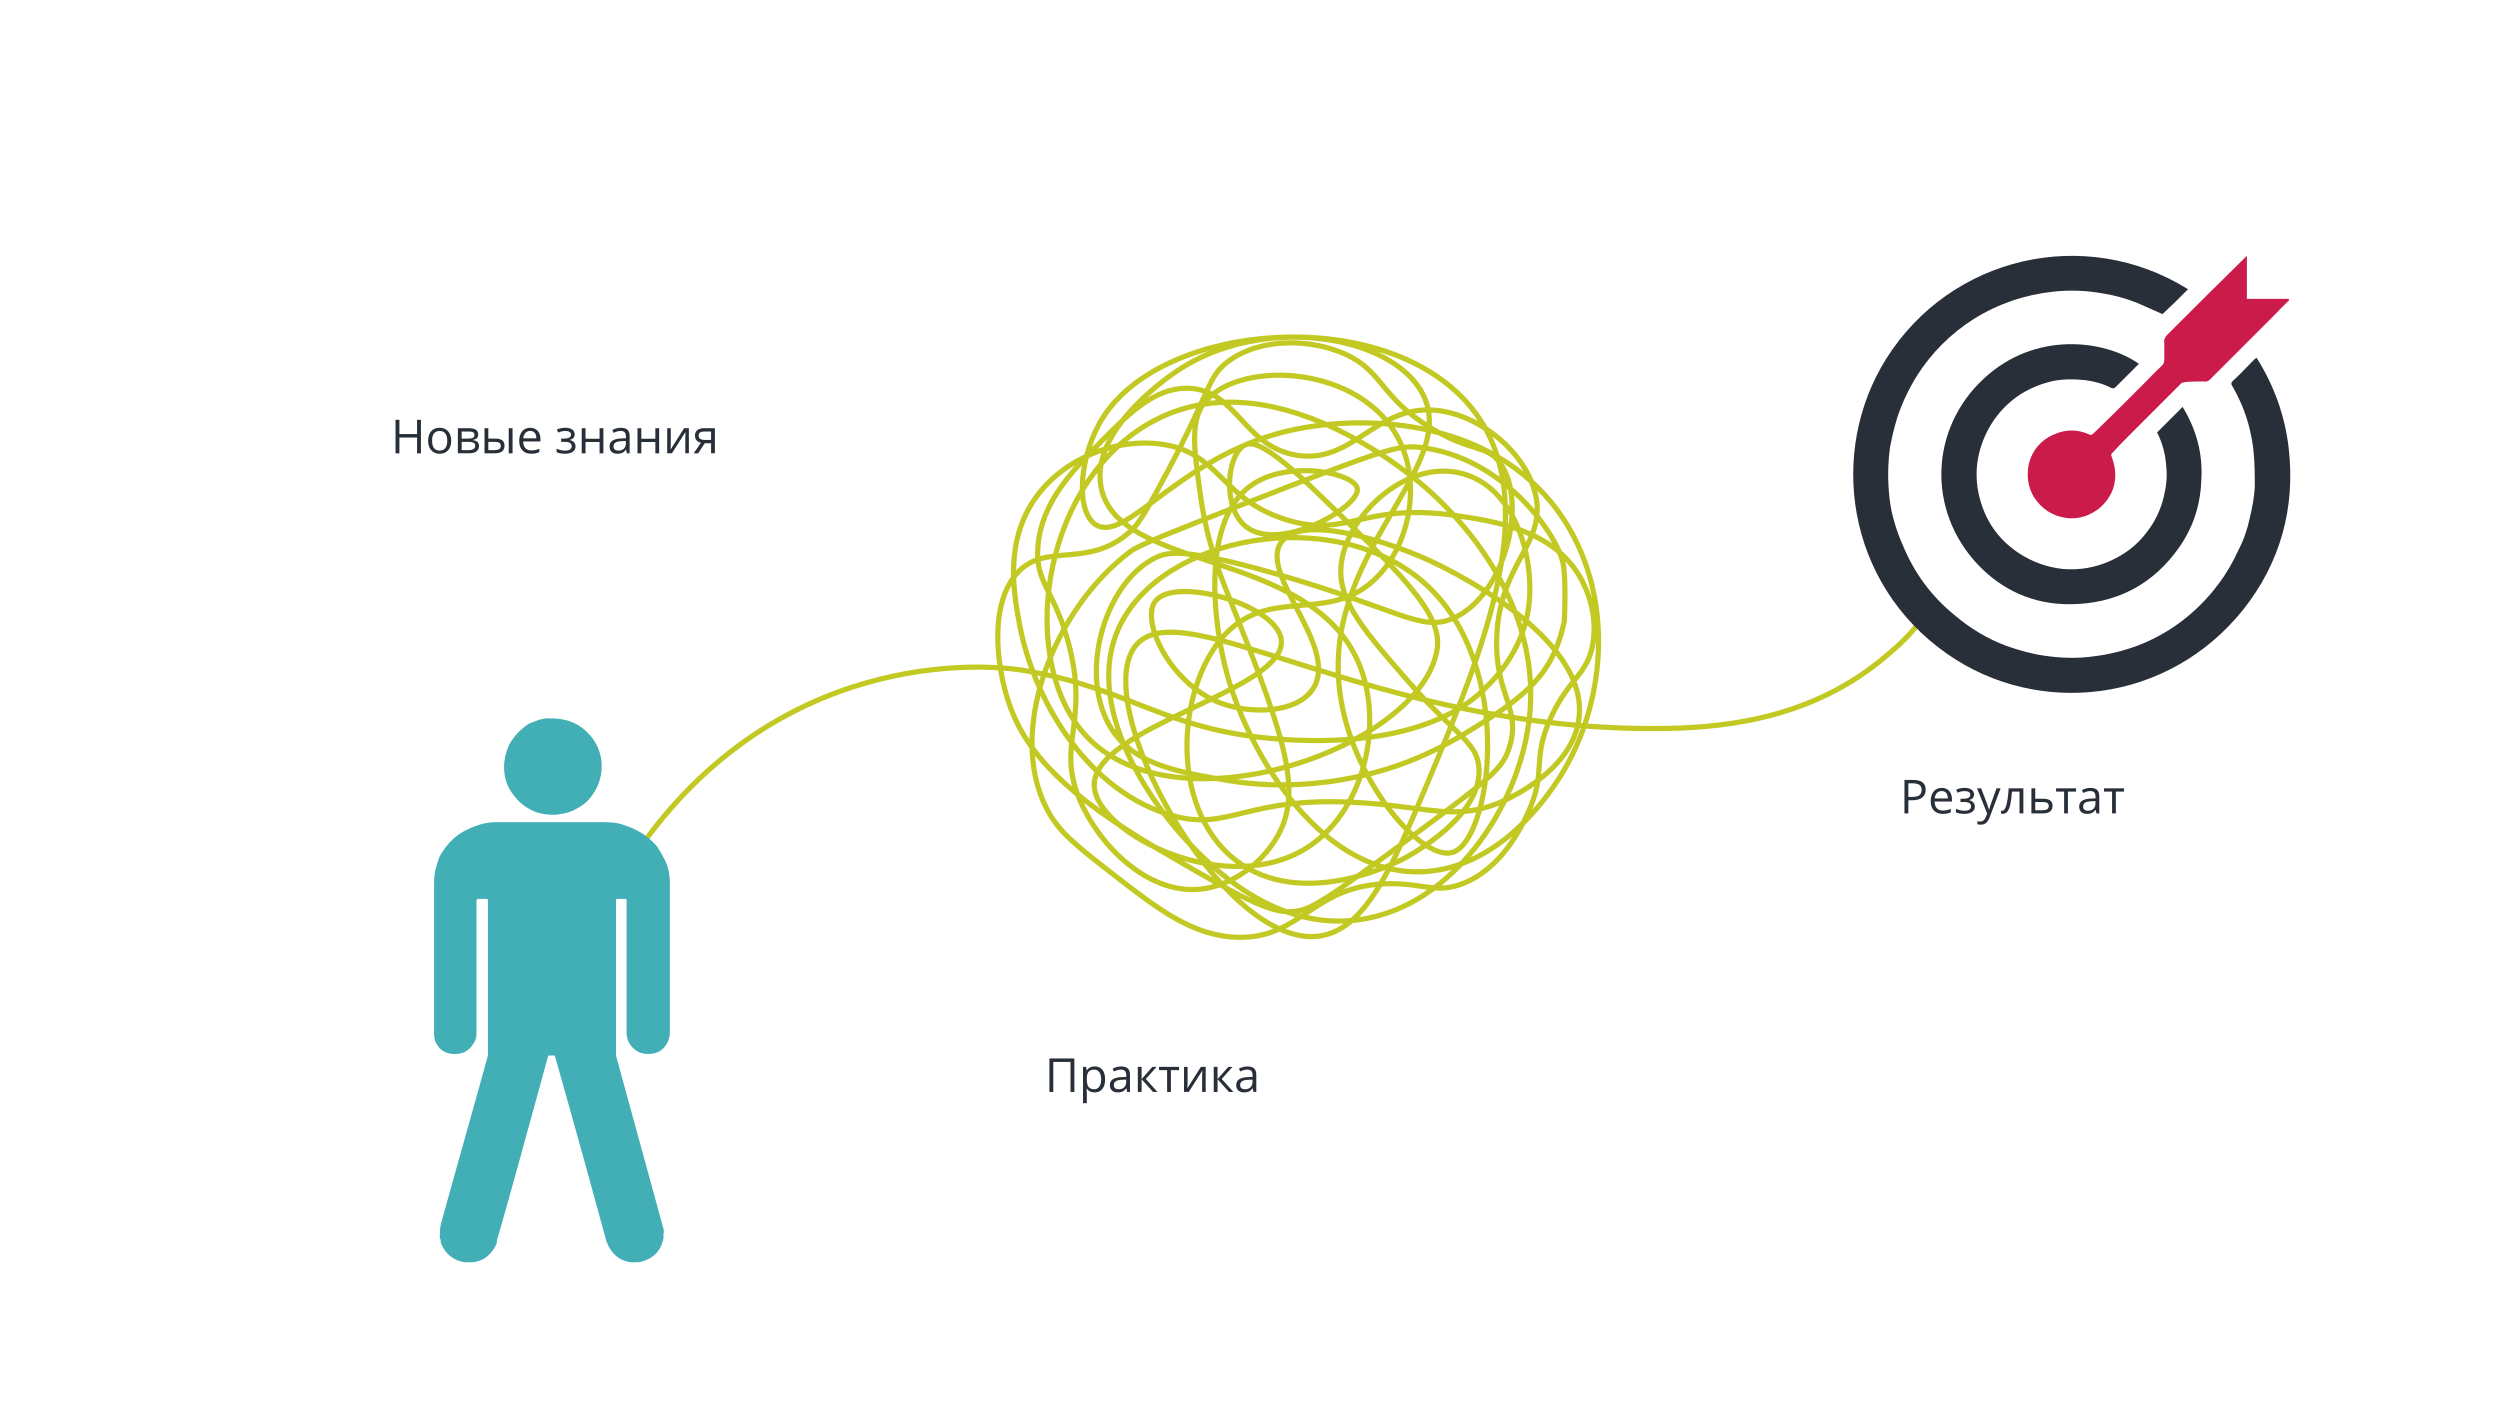 <?xml version="1.0" encoding="UTF-8"?> <svg xmlns:xlink="http://www.w3.org/1999/xlink" xmlns="http://www.w3.org/2000/svg" viewBox="0.0 0.0 1280.0 720.0" fill="none" stroke="none" stroke-linecap="square" stroke-miterlimit="10"><rect x="0.0" y="0.0" width="1280.0" height="720.0" fill="#808080" stroke="none"/> <clipPath id="g6d70287d0b_6_19.0"> <path d="m0 0l1280.0 0l0 720.0l-1280.0 0l0 -720.0z" clip-rule="nonzero"></path> </clipPath> <g clip-path="url(#g6d70287d0b_6_19.0)"> <path fill="#ffffff" d="m0 0l1280.0 0l0 720.0l-1280.0 0z" fill-rule="evenodd"></path> <path fill="#000000" fill-opacity="0.0" d="m315.753 452.442c69.658 -117.687 180.827 -113.814 208.907 -109.112c56.432 9.559 72.032 31.842 135.247 35.438c65.25 3.565 91.024 -17.704 97.942 -24.005c5.494 -5.01 21.908 -20.286 24.893 -44.567c3.12 -24.558 -7.054 -61.41 -35.067 -67.987c-29.03 -6.854 -59.281 23.144 -61.112 48.009c-1.289 17.857 12.277 33.256 35.609 59.965c23.265 26.433 34.456 29.875 35.067 43.43c1.289 24.404 -33.914 43.552 -39.001 46.257c-3.663 1.998 -51.955 26.433 -85.53 0.584c-35.745 -27.57 -29.912 -93.559 -2.781 -118.271c23.197 -20.992 52.091 -3.012 75.288 -26.863c16.821 -17.243 22.519 -48.255 10.717 -70.815c-19.398 -37.282 -79.629 -40.417 -98.417 -19.425c-8.546 9.59 -6.104 25.111 -3.12 46.841c3.256 24.865 10.378 42.538 14.379 52.558c25.367 64.115 38.119 96.264 27.199 119.992c-7.8 16.689 -24.825 29.26 -41.849 30.828c-27.199 2.459 -52.295 -23.421 -61.723 -46.841c-11.327 -27.969 5.291 -38.02 -5.087 -78.253c-7.257 -28.154 -17.567 -31.566 -15.872 -50.837c1.967 -22.314 17.567 -38.143 30.522 -51.452c15.872 -16.136 28.894 -29.26 45.919 -29.137c25.299 0.307 28.555 29.875 56.025 34.301c29.369 4.703 40.696 -26.74 72.439 -22.867c22.179 2.735 44.834 21.576 49.785 42.846c5.969 25.572 -18.381 34.578 -19.806 73.151c-1.153 29.814 13.158 36.698 6.24 57.107c-3.391 10.143 -9.089 14.845 -45.241 41.708c-51.413 38.143 -56.636 41.001 -65.724 41.708c-11.87 1.014 -28.894 -8.852 -62.808 -28.584c-44.766 -25.818 -69.794 -46.964 -80.511 -73.55c-0.882 -2.121 -1.424 -3.842 -1.56 -4.149c-6.24 -17.98 -10.513 -49.669 3.391 -66.235c14.718 -17.581 36.355 -2.029 58.874 -22.314c4.68 -4.242 9.631 -13.401 19.263 -31.412c21.908 -41.124 20.077 -47.548 30.522 -55.416c16.685 -12.417 42.188 -11.557 59.484 -3.996c20.077 8.883 18.178 22.314 44.698 38.266c20.687 12.448 28.148 8.145 35.067 17.734c14.583 20.132 2.442 67.68 -23.739 79.39c-16.685 7.438 -27.741 -4.549 -91.702 -22.867c-45.987 -13.124 -54.94 -11.096 -61.112 -7.961c-26.249 13.001 -39.882 60.703 -22.112 87.996c11.87 18.134 34.388 21.822 61.112 26.248c6.104 1.014 30.726 4.703 62.265 -1.721c32.693 -6.547 53.99 -20.255 69.591 -30.244c17.432 -11.157 27.673 -20.87 33.439 -33.717c2.984 -6.454 4.409 -12.878 4.68 -14.292l0 0c0.475 -0.984 0.475 -2.029 0.475 -2.029c0.136 -0.83 0.95 -21.822 -0.61 -29.383c-2.984 -14.876 -30.454 -54.433 -72.982 -59.412c-11.531 -1.291 -17.771 0.553 -89.464 28.553c-36.355 14.138 -54.533 21.3 -58.874 24.558c-40.154 29.998 -63.554 92.699 -43.002 131.979c6.104 11.833 14.99 18.687 32.76 32.549c23.672 18.441 41.985 32.733 65.114 33.164c33.032 0.707 38.254 -27.293 78.137 -27.447c17.296 0 23.536 5.133 36.83 0c20.348 -7.868 30.251 -29.414 33.371 -35.991c10.038 -21.73 1.696 -26.832 11.87 -49.146c9.36 -20.408 18.992 -21.822 21.569 -38.266c2.849 -17.827 -5.969 -32.549 -7.393 -34.824c-14.04 -22.867 -42.935 -27.416 -63.418 -30.305c-47.275 -6.7 -54.804 11.864 -86.005 2.274c-34.049 -10.419 -34.049 -34.824 -64.571 -38.819c-22.654 -3.012 -49.378 7.008 -63.961 27.416c-16.279 22.867 -11.191 49.7 -8.071 65.99c7.122 36.545 32.693 81.695 74.338 95.68c33.507 11.28 39.136 -10.419 104.657 -5.133c30.59 2.428 44.495 8.422 65.657 0c2.849 -1.137 37.169 -15.306 41.374 -42.292c7.122 -43.829 -71.625 -79.974 -78.137 -82.833c-22.112 -9.835 -63.961 -22.99 -74.135 -8.545c-11.734 16.567 29.912 53.542 16.414 74.811c-8.071 12.725 -31.743 13.431 -47.615 7.438c-25.706 -9.866 -40.832 -41.831 -33.303 -52.005c9.631 -13.001 61.79 1.291 64.503 19.425c3.798 26.156 -97.671 44.843 -95.704 75.425c1.56 24.435 69.048 58.398 110.422 30.305c28.284 -19.302 37.915 -63.162 24.893 -93.713c-24.893 -58.551 -123.988 -46.288 -131.924 -90.271c-5.358 -29.844 36.287 -57.384 40.221 -59.965c43.613 -28.277 108.93 -17.581 124.53 12.571c19.873 38.389 -54.329 82.372 -41.849 156.506c7.19 43.43 41.849 82.986 57.178 78.253c19.738 -6.116 32.76 -95.526 -14.176 -137.665c-45.851 -41.124 -135.179 -24.988 -156.816 22.867c-17.839 39.434 15.397 88.672 36.22 110.249c10.513 10.85 41.307 43.122 83.224 39.434c48.293 -4.303 82.749 -53.726 90.006 -97.678c11.056 -66.604 -41.442 -114.122 -50.395 -122.297c-5.765 -5.256 -81.392 -71.799 -144.878 -33.717c-54.669 32.733 -65.86 121.99 -30.59 159.426c46.733 49.546 171.67 5.287 179.47 -44.567c2.984 -18.564 -18.992 -39.249 -61.723 -80.558c-25.232 -24.435 -32.964 -26.125 -36.83 -24.005c-9.224 5.164 -11.327 31.166 0 41.155c16.889 14.845 59.145 -9.436 57.721 -18.872c-1.085 -7.684 -33.167 -14.845 -52.634 -2.828c-27.538 16.966 -21.569 70.385 -14.108 97.678c11.463 41.985 49.582 105.423 102.487 101.12c35.88 -2.858 59.009 -35.131 65.046 -43.983c26.927 -38.573 32.557 -97.862 2.306 -139.97c-35.541 -49.423 -102.961 -50.437 -140.402 -41.155c-54.465 13.585 -81.664 57.691 -96.857 47.456c-10.378 -7.161 -8.275 -35.746 4.002 -54.894c31.268 -48.808 142.505 -57.814 186.863 -6.854c40.968 47.149 7.732 126.262 -21.569 195.971c-17.092 40.571 -30.861 73.55 -54.872 76.563c-49.988 6.424 -118.629 -119.715 -93.466 -149.099c23.943 -28 121.41 43.43 266.085 42.815c30.454 -0.123 75.831 -3.381 114.356 -34.27c15.125 -12.141 19.059 -17.796 25.028 -26.802" fill-rule="evenodd"></path> <path stroke="#c2c923" stroke-width="2.667" stroke-miterlimit="800.0" stroke-linecap="butt" d="m315.753 452.442c69.658 -117.687 180.827 -113.814 208.907 -109.112c56.432 9.559 72.032 31.842 135.247 35.438c65.25 3.565 91.024 -17.704 97.942 -24.005c5.494 -5.01 21.908 -20.286 24.893 -44.567c3.12 -24.558 -7.054 -61.41 -35.067 -67.987c-29.03 -6.854 -59.281 23.144 -61.112 48.009c-1.289 17.857 12.277 33.256 35.609 59.965c23.265 26.433 34.456 29.875 35.067 43.43c1.289 24.404 -33.914 43.552 -39.001 46.257c-3.663 1.998 -51.955 26.433 -85.53 0.584c-35.745 -27.57 -29.912 -93.559 -2.781 -118.271c23.197 -20.992 52.091 -3.012 75.288 -26.863c16.821 -17.243 22.519 -48.255 10.717 -70.815c-19.398 -37.282 -79.629 -40.417 -98.417 -19.425c-8.546 9.59 -6.104 25.111 -3.12 46.841c3.256 24.865 10.378 42.538 14.379 52.558c25.367 64.115 38.119 96.264 27.199 119.992c-7.8 16.689 -24.825 29.26 -41.849 30.828c-27.199 2.459 -52.295 -23.421 -61.723 -46.841c-11.327 -27.969 5.291 -38.02 -5.087 -78.253c-7.257 -28.154 -17.567 -31.566 -15.872 -50.837c1.967 -22.314 17.567 -38.143 30.522 -51.452c15.872 -16.136 28.894 -29.26 45.919 -29.137c25.299 0.307 28.555 29.875 56.025 34.301c29.369 4.703 40.696 -26.74 72.439 -22.867c22.179 2.735 44.834 21.576 49.785 42.846c5.969 25.572 -18.381 34.578 -19.806 73.151c-1.153 29.814 13.158 36.698 6.24 57.107c-3.391 10.143 -9.089 14.845 -45.241 41.708c-51.413 38.143 -56.636 41.001 -65.724 41.708c-11.87 1.014 -28.894 -8.852 -62.808 -28.584c-44.766 -25.818 -69.794 -46.964 -80.511 -73.55c-0.882 -2.121 -1.424 -3.842 -1.56 -4.149c-6.24 -17.98 -10.513 -49.669 3.391 -66.235c14.718 -17.581 36.355 -2.029 58.874 -22.314c4.68 -4.242 9.631 -13.401 19.263 -31.412c21.908 -41.124 20.077 -47.548 30.522 -55.416c16.685 -12.417 42.188 -11.557 59.484 -3.996c20.077 8.883 18.178 22.314 44.698 38.266c20.687 12.448 28.148 8.145 35.067 17.734c14.583 20.132 2.442 67.68 -23.739 79.39c-16.685 7.438 -27.741 -4.549 -91.702 -22.867c-45.987 -13.124 -54.94 -11.096 -61.112 -7.961c-26.249 13.001 -39.882 60.703 -22.112 87.996c11.87 18.134 34.388 21.822 61.112 26.248c6.104 1.014 30.726 4.703 62.265 -1.721c32.693 -6.547 53.99 -20.255 69.591 -30.244c17.432 -11.157 27.673 -20.87 33.439 -33.717c2.984 -6.454 4.409 -12.878 4.68 -14.292l0 0c0.475 -0.984 0.475 -2.029 0.475 -2.029c0.136 -0.83 0.95 -21.822 -0.61 -29.383c-2.984 -14.876 -30.454 -54.433 -72.982 -59.412c-11.531 -1.291 -17.771 0.553 -89.464 28.553c-36.355 14.138 -54.533 21.3 -58.874 24.558c-40.154 29.998 -63.554 92.699 -43.002 131.979c6.104 11.833 14.99 18.687 32.76 32.549c23.672 18.441 41.985 32.733 65.114 33.164c33.032 0.707 38.254 -27.293 78.137 -27.447c17.296 0 23.536 5.133 36.83 0c20.348 -7.868 30.251 -29.414 33.371 -35.991c10.038 -21.73 1.696 -26.832 11.87 -49.146c9.36 -20.408 18.992 -21.822 21.569 -38.266c2.849 -17.827 -5.969 -32.549 -7.393 -34.824c-14.04 -22.867 -42.935 -27.416 -63.418 -30.305c-47.275 -6.7 -54.804 11.864 -86.005 2.274c-34.049 -10.419 -34.049 -34.824 -64.571 -38.819c-22.654 -3.012 -49.378 7.008 -63.961 27.416c-16.279 22.867 -11.191 49.7 -8.071 65.99c7.122 36.545 32.693 81.695 74.338 95.68c33.507 11.28 39.136 -10.419 104.657 -5.133c30.59 2.428 44.495 8.422 65.657 0c2.849 -1.137 37.169 -15.306 41.374 -42.292c7.122 -43.829 -71.625 -79.974 -78.137 -82.833c-22.112 -9.835 -63.961 -22.99 -74.135 -8.545c-11.734 16.567 29.912 53.542 16.414 74.811c-8.071 12.725 -31.743 13.431 -47.615 7.438c-25.706 -9.866 -40.832 -41.831 -33.303 -52.005c9.631 -13.001 61.79 1.291 64.503 19.425c3.798 26.156 -97.671 44.843 -95.704 75.425c1.56 24.435 69.048 58.398 110.422 30.305c28.284 -19.302 37.915 -63.162 24.893 -93.713c-24.893 -58.551 -123.988 -46.288 -131.924 -90.271c-5.358 -29.844 36.287 -57.384 40.221 -59.965c43.613 -28.277 108.93 -17.581 124.53 12.571c19.873 38.389 -54.329 82.372 -41.849 156.506c7.19 43.43 41.849 82.986 57.178 78.253c19.738 -6.116 32.76 -95.526 -14.176 -137.665c-45.851 -41.124 -135.179 -24.988 -156.816 22.867c-17.839 39.434 15.397 88.672 36.22 110.249c10.513 10.85 41.307 43.122 83.224 39.434c48.293 -4.303 82.749 -53.726 90.006 -97.678c11.056 -66.604 -41.442 -114.122 -50.395 -122.297c-5.765 -5.256 -81.392 -71.799 -144.878 -33.717c-54.669 32.733 -65.86 121.99 -30.59 159.426c46.733 49.546 171.67 5.287 179.47 -44.567c2.984 -18.564 -18.992 -39.249 -61.723 -80.558c-25.232 -24.435 -32.964 -26.125 -36.83 -24.005c-9.224 5.164 -11.327 31.166 0 41.155c16.889 14.845 59.145 -9.436 57.721 -18.872c-1.085 -7.684 -33.167 -14.845 -52.634 -2.828c-27.538 16.966 -21.569 70.385 -14.108 97.678c11.463 41.985 49.582 105.423 102.487 101.12c35.88 -2.858 59.009 -35.131 65.046 -43.983c26.927 -38.573 32.557 -97.862 2.306 -139.97c-35.541 -49.423 -102.961 -50.437 -140.402 -41.155c-54.465 13.585 -81.664 57.691 -96.857 47.456c-10.378 -7.161 -8.275 -35.746 4.002 -54.894c31.268 -48.808 142.505 -57.814 186.863 -6.854c40.968 47.149 7.732 126.262 -21.569 195.971c-17.092 40.571 -30.861 73.55 -54.872 76.563c-49.988 6.424 -118.629 -119.715 -93.466 -149.099c23.943 -28 121.41 43.43 266.085 42.815c30.454 -0.123 75.831 -3.381 114.356 -34.27c15.125 -12.141 19.059 -17.796 25.028 -26.802" fill-rule="evenodd"></path> <path fill="#42afb6" d="m273.78 415.549c3.304 1.245 6.608 1.661 10.325 1.661c3.304 -0.415 6.195 -0.83 9.086 -2.076c3.304 -1.661 6.195 -3.321 8.673 -6.227c4.13 -4.982 6.195 -10.378 6.195 -16.606c0 -5.397 -1.652 -9.963 -4.543 -14.115c-5.369 -7.057 -11.978 -10.378 -21.89 -10.378c-3.717 -0.415 -8.26 1.661 -11.151 2.906c-4.13 2.906 -7.434 6.227 -9.912 10.794c-1.652 3.736 -2.478 7.473 -2.478 11.209c0 3.736 0.826 7.473 2.478 10.794c3.304 5.812 7.434 9.548 13.217 12.039z" fill-rule="evenodd"></path> <path fill="#42afb6" d="m340.443 440.367c-1.253 -2.481 -2.506 -4.548 -3.759 -6.615c-2.923 -3.721 -7.935 -7.442 -10.858 -8.683c-2.088 -1.24 -4.594 -2.067 -7.1 -2.894c-3.759 -1.24 -7.517 -1.24 -11.694 -1.24c-17.54 0 -35.499 0 -53.039 0c-5.429 0 -10.441 1.654 -15.452 4.135c-5.847 2.894 -10.023 7.442 -13.364 13.231c-1.671 4.135 -2.923 8.683 -2.923 13.231c0 25.221 0 50.856 0 76.491c0 2.481 0 4.962 1.671 7.029c1.671 2.894 4.176 4.135 7.517 4.548c5.012 0.414 8.77 -1.24 11.276 -5.789c0.835 -1.24 1.253 -2.894 1.253 -4.548c0 -22.327 0 -45.068 0 -67.395c0 -0.413 0 -0.827 0 -0.827c0 -0.413 0.418 -0.827 0.835 -0.827c1.253 0 2.506 0 4.176 0c0.835 0 0.835 0.413 0.835 1.24c0 3.308 0 6.202 0 9.51c0 23.154 0 46.308 0 69.462c0 0 0 0 0 0c-7.935 28.943 -16.288 57.885 -24.223 86.828c0 0 0 0.413 0 0.413c-0.418 1.654 -0.418 3.308 -0.418 4.962c0 0.413 0 0.413 0 0.827c0 0 0 0 0 0.413c0 0.414 0.418 0.414 0.418 0.827c0 0.413 0 0.413 0 0.413c0 0.413 0.418 0.413 0 0.827c1.671 4.962 5.429 8.683 10.441 9.923c1.253 0.414 2.506 0.414 3.341 0.414c0 0 0 0 2.923 0c3.341 -0.414 6.682 -2.067 8.77 -4.548c1.671 -2.067 2.923 -3.721 3.341 -5.789c0 -0.413 0 -0.413 0 -0.413c0 -0.413 0 -0.413 0 -0.413c4.176 -14.058 15.035 -53.337 26.311 -94.683c1.253 0 2.506 0 3.341 0c11.694 41.346 22.552 80.626 26.311 94.683c0 0.413 0 0.413 0 0.413c0 0 0 0 0.418 0.413c0.418 2.067 1.671 3.721 3.341 5.789c2.088 2.481 5.429 4.135 8.77 4.548c2.923 0 2.923 0 2.923 0c0.835 0 2.088 0 2.923 -0.414c5.012 -1.24 9.188 -4.962 10.441 -9.923c0 -0.413 0 -0.413 0.418 -0.827c0 0 0 0 0 -0.413c0 -0.413 0 -0.413 0 -0.827c0 -0.413 0 -0.413 0.418 -0.413c-0.418 -0.413 -0.418 -0.413 -0.418 -0.827c0.418 -1.654 0.418 -3.308 -0.418 -4.962c0 0 0 -0.413 0 -0.413c-7.935 -28.943 -15.87 -57.885 -23.805 -86.828c0 -26.462 0 -52.923 0 -78.972c0 -0.827 0 -1.24 0.835 -1.24c1.253 0 2.088 0 3.341 0c1.253 0 1.253 0 1.253 1.24c0 4.962 0 9.51 0 14.471c0 17.366 0 35.145 0 52.923c0 6.202 5.429 11.164 11.276 10.75c4.176 0 7.517 -1.654 9.605 -5.789c0.835 -1.654 1.253 -3.308 1.253 -4.962c0 -26.048 0 -51.683 0 -77.318c0 -3.721 -0.835 -7.856 -2.506 -11.164z" fill-rule="evenodd"></path> <path fill="#282f39" d="m1155.378 183.19c9.01 14.289 14.602 29.82 16.467 46.594c3.417 30.442 -4.35 58.398 -23.302 82.316c-38.525 48.147 -105.013 55.292 -151.616 22.676c-51.574 -36.033 -61.206 -103.439 -31.069 -151.276c32.933 -52.186 101.595 -68.338 154.412 -35.412c-4.35 4.349 -8.699 8.698 -13.049 12.736c-4.35 -1.864 -9.01 -4.038 -13.359 -5.902c-5.592 -2.174 -11.185 -3.728 -17.088 -4.659c-8.389 -1.553 -17.088 -1.864 -25.476 -0.932c-14.602 1.553 -28.273 6.213 -40.7 13.978c-11.806 7.455 -21.748 17.395 -29.205 29.199c-4.039 6.523 -7.457 13.668 -9.942 21.123c-1.553 4.97 -2.796 10.251 -3.728 15.221c-1.243 8.698 -1.243 17.395 -0.311 26.093c0.932 8.387 3.418 16.463 6.835 24.229c5.903 14.289 14.602 26.093 26.409 35.722c8.078 6.834 16.777 12.115 26.719 15.842c6.214 2.174 12.738 4.038 19.263 4.97c8.389 1.243 17.088 1.553 25.476 0.311c7.767 -0.932 15.224 -2.796 22.68 -5.591c8.078 -3.106 15.845 -7.455 22.68 -12.736c6.835 -5.281 13.049 -11.493 18.331 -18.638c4.039 -5.281 7.457 -11.183 10.253 -17.395c2.796 -5.281 4.66 -10.872 5.903 -16.774c1.243 -5.281 2.175 -10.251 2.486 -15.531c0 -5.902 0 -12.114 -0.621 -18.016c-0.311 -4.038 -1.243 -8.387 -2.175 -12.425c-1.864 -7.455 -4.971 -14.91 -9.01 -21.744c-0.311 -0.621 -0.311 -1.243 0.311 -1.864c4.039 -3.728 7.457 -7.455 11.185 -11.183c0.311 -0.311 0.621 -0.621 1.243 -0.932z" fill-rule="evenodd"></path> <path fill="#282f39" d="m1095.117 186.263c-4.041 4.041 -8.082 8.082 -12.123 12.124c-0.311 0.311 -1.243 0.622 -1.865 0.311c-4.041 -2.176 -8.704 -3.419 -13.366 -4.041c-5.595 -0.622 -10.88 -0.622 -16.164 0.311c-7.149 1.554 -13.677 4.352 -19.272 8.393c-5.906 4.352 -10.569 9.637 -13.988 15.854c-3.108 5.595 -4.974 11.191 -5.906 17.408c-0.932 7.15 -0.311 13.989 1.865 20.828c3.419 11.191 10.258 19.895 19.894 26.112c6.839 4.352 13.988 6.839 22.07 7.772c8.393 0.622 16.164 -0.622 23.935 -4.041c7.771 -3.419 14.299 -8.393 19.272 -15.232c4.041 -5.285 6.839 -11.191 8.393 -17.719c1.243 -5.285 1.865 -10.258 1.243 -15.543c-0.311 -5.906 -1.865 -11.813 -4.663 -17.408c4.352 -4.352 8.704 -8.704 13.056 -13.056c6.839 11.191 10.258 23.315 9.636 36.371c-0.311 12.745 -3.73 24.247 -10.88 34.816c-13.677 19.895 -32.949 29.843 -56.885 29.843c-18.34 0 -34.193 -7.15 -46.627 -20.206c-26.422 -27.977 -24.557 -69.944 3.108 -95.434c26.111 -24.247 61.547 -19.895 79.265 -7.461z" fill-rule="evenodd"></path> <path fill="#cb1b4a" d="m1150.403 130.946c0 7.462 0 14.613 0 22.075c7.151 0 14.302 0 21.453 0c0 0.311 0 0.622 0.311 0.622c-2.798 2.487 -5.286 5.285 -7.773 7.773c-10.882 10.882 -21.764 21.764 -32.646 32.646c-0.933 0.933 -1.865 1.555 -3.42 1.244c-3.109 0 -6.218 0 -9.327 0.311c-0.622 0 -1.865 0.311 -2.176 0.622c-8.395 8.395 -16.478 16.478 -24.562 24.562c-3.731 3.731 -7.462 7.462 -10.882 11.193c-0.311 0.311 -0.622 0.933 -0.311 1.555c0.933 2.487 1.555 4.975 1.865 7.462c0.622 7.773 -2.176 13.991 -7.773 18.966c-4.975 4.042 -10.571 5.907 -16.789 5.285c-7.462 -0.933 -13.058 -4.664 -17.1 -10.882c-3.109 -5.285 -3.731 -11.193 -2.487 -17.1c1.865 -6.84 6.218 -12.126 13.058 -14.924c6.218 -2.798 12.437 -2.487 18.344 0.311c0.622 0 1.244 -0.311 1.555 -0.622c8.395 -8.084 16.789 -16.478 25.184 -24.873c3.42 -3.42 6.529 -6.84 9.949 -9.949c0.933 -0.933 1.244 -1.865 1.244 -3.109c0 -2.798 0 -5.907 0 -8.706c-0.311 -1.555 0.311 -2.487 1.244 -3.731c13.369 -13.369 26.739 -26.738 40.108 -39.797c0.311 -0.311 0.622 -0.622 0.933 -0.933z" fill-rule="evenodd"></path> <path fill="#000000" fill-opacity="0.0" d="m525.942 532.039l259.969 0l0 82.394l-259.969 0z" fill-rule="evenodd"></path> <path fill="#282f39" d="m550.083 559.079l-1.984 0l0 -15.359l-8.812 0l0 15.359l-1.984 0l0 -17.141l12.781 0l0 17.141zm10.402 0.234q-1.266 0 -2.297 -0.453q-1.031 -0.469 -1.734 -1.438l-0.141 0q0.141 1.125 0.141 2.141l0 5.281l-1.953 0l0 -18.609l1.578 0l0.281 1.75l0.094 0q0.75 -1.047 1.734 -1.516q1.0 -0.469 2.297 -0.469q2.547 0 3.938 1.75q1.391 1.734 1.391 4.891q0 3.172 -1.422 4.922q-1.406 1.75 -3.906 1.75zm-0.281 -11.656q-1.969 0 -2.859 1.094q-0.875 1.078 -0.891 3.453l0 0.438q0 2.703 0.891 3.875q0.906 1.172 2.906 1.172q1.656 0 2.594 -1.344q0.953 -1.359 0.953 -3.719q0 -2.406 -0.953 -3.688q-0.938 -1.281 -2.641 -1.281zm16.91 11.422l-0.391 -1.828l-0.094 0q-0.969 1.203 -1.922 1.641q-0.953 0.422 -2.375 0.422q-1.922 0 -3.0 -0.984q-1.078 -0.984 -1.078 -2.797q0 -3.891 6.219 -4.078l2.172 -0.078l0 -0.797q0 -1.516 -0.656 -2.234q-0.641 -0.719 -2.062 -0.719q-1.609 0 -3.641 0.984l-0.594 -1.484q0.953 -0.516 2.078 -0.812q1.125 -0.297 2.266 -0.297q2.297 0 3.406 1.031q1.109 1.016 1.109 3.266l0 8.766l-1.438 0zm-4.406 -1.375q1.828 0 2.859 -0.984q1.031 -1.0 1.031 -2.797l0 -1.156l-1.938 0.078q-2.328 0.078 -3.359 0.719q-1.016 0.641 -1.016 1.984q0 1.062 0.641 1.609q0.641 0.547 1.781 0.547zm17.332 -11.469l2.141 0l-5.547 6.203l6.0 6.641l-2.266 0l-5.859 -6.5l0 6.5l-1.953 0l0 -12.844l1.953 0l0 6.25l5.531 -6.25zm13.629 1.656l-4.172 0l0 11.188l-1.938 0l0 -11.188l-4.125 0l0 -1.656l10.234 0l0 1.656zm4.375 -1.656l0 8.141l-0.078 2.141l-0.031 0.656l6.938 -10.938l2.438 0l0 12.844l-1.828 0l0 -7.859l0.047 -1.547l0.047 -1.516l-6.938 10.922l-2.422 0l0 -12.844l1.828 0zm20.867 0l2.141 0l-5.547 6.203l6.0 6.641l-2.266 0l-5.859 -6.5l0 6.5l-1.953 0l0 -12.844l1.953 0l0 6.25l5.531 -6.25zm12.879 12.844l-0.391 -1.828l-0.094 0q-0.969 1.203 -1.922 1.641q-0.953 0.422 -2.375 0.422q-1.922 0 -3.0 -0.984q-1.078 -0.984 -1.078 -2.797q0 -3.891 6.219 -4.078l2.172 -0.078l0 -0.797q0 -1.516 -0.656 -2.234q-0.641 -0.719 -2.062 -0.719q-1.609 0 -3.641 0.984l-0.594 -1.484q0.953 -0.516 2.078 -0.812q1.125 -0.297 2.266 -0.297q2.297 0 3.406 1.031q1.109 1.016 1.109 3.266l0 8.766l-1.438 0zm-4.406 -1.375q1.828 0 2.859 -0.984q1.031 -1.0 1.031 -2.797l0 -1.156l-1.938 0.078q-2.328 0.078 -3.359 0.719q-1.016 0.641 -1.016 1.984q0 1.062 0.641 1.609q0.641 0.547 1.781 0.547z" fill-rule="nonzero"></path> <path fill="#000000" fill-opacity="0.0" d="m963.726 389.431l208.441 0l0 106.631l-208.441 0z" fill-rule="evenodd"></path> <path fill="#282f39" d="m985.945 404.331q0 2.594 -1.781 4.0q-1.766 1.406 -5.078 1.406l-2.016 0l0 6.734l-1.984 0l0 -17.141l4.438 0q6.422 0 6.422 5.0zm-8.875 3.688l1.797 0q2.656 0 3.828 -0.844q1.188 -0.859 1.188 -2.75q0 -1.703 -1.109 -2.531q-1.109 -0.828 -3.469 -0.828l-2.234 0l0 6.953zm17.59 8.688q-2.844 0 -4.5 -1.734q-1.641 -1.734 -1.641 -4.812q0 -3.109 1.531 -4.938q1.531 -1.828 4.109 -1.828q2.422 0 3.828 1.594q1.406 1.578 1.406 4.188l0 1.219l-8.859 0q0.062 2.266 1.141 3.438q1.094 1.172 3.062 1.172q2.078 0 4.094 -0.859l0 1.734q-1.031 0.438 -1.953 0.625q-0.906 0.203 -2.219 0.203zm-0.516 -11.688q-1.547 0 -2.469 1.016q-0.922 1.0 -1.094 2.781l6.719 0q0 -1.844 -0.828 -2.812q-0.812 -0.984 -2.328 -0.984zm11.012 3.938q3.641 0 3.641 -2.016q0 -1.891 -2.953 -1.891q-0.906 0 -1.641 0.172q-0.734 0.156 -1.938 0.641l-0.688 -1.578q2.0 -0.891 4.344 -0.891q2.219 0 3.5 0.906q1.281 0.906 1.281 2.484q0 2.156 -2.406 2.812l0 0.094q1.469 0.438 2.141 1.25q0.688 0.797 0.688 2.0q0 1.781 -1.438 2.781q-1.422 0.984 -3.953 0.984q-2.781 0 -4.297 -0.828l0 -1.781q2.141 1.0 4.344 1.0q1.688 0 2.547 -0.578q0.859 -0.578 0.859 -1.672q0 -2.234 -3.641 -2.234l-1.781 0l0 -1.656l1.391 0zm7.105 -5.328l2.078 0l2.812 7.328q0.922 2.5 1.156 3.609l0.094 0q0.141 -0.594 0.625 -2.031q0.5 -1.453 3.188 -8.906l2.094 0l-5.531 14.625q-0.812 2.172 -1.906 3.078q-1.094 0.906 -2.688 0.906q-0.891 0 -1.766 -0.203l0 -1.547q0.641 0.141 1.438 0.141q2.016 0 2.859 -2.25l0.719 -1.828l-5.172 -12.922zm23.703 12.844l-1.969 0l0 -11.188l-3.859 0q-0.312 4.172 -0.875 6.625q-0.562 2.453 -1.469 3.594q-0.891 1.141 -2.266 1.141q-0.641 0 -1.016 -0.141l0 -1.453q0.266 0.078 0.594 0.078q1.344 0 2.141 -2.844q0.797 -2.859 1.203 -8.656l7.516 0l0 12.844zm6.074 -7.531l3.953 0q4.922 0 4.922 3.609q0 1.906 -1.281 2.922q-1.281 1.0 -3.75 1.0l-5.797 0l0 -12.844l1.953 0l0 5.312zm0 1.672l0 4.234l3.75 0q1.547 0 2.359 -0.531q0.828 -0.547 0.828 -1.641q0 -1.062 -0.766 -1.562q-0.75 -0.5 -2.484 -0.5l-3.688 0zm20.906 -5.328l-4.172 0l0 11.188l-1.938 0l0 -11.188l-4.125 0l0 -1.656l10.234 0l0 1.656zm10.453 11.188l-0.391 -1.828l-0.094 0q-0.969 1.203 -1.922 1.641q-0.953 0.422 -2.375 0.422q-1.922 0 -3.0 -0.984q-1.078 -0.984 -1.078 -2.797q0 -3.891 6.219 -4.078l2.172 -0.078l0 -0.797q0 -1.516 -0.656 -2.234q-0.641 -0.719 -2.062 -0.719q-1.609 0 -3.641 0.984l-0.594 -1.484q0.953 -0.516 2.078 -0.812q1.125 -0.297 2.266 -0.297q2.297 0 3.406 1.031q1.109 1.016 1.109 3.266l0 8.766l-1.438 0zm-4.406 -1.375q1.828 0 2.859 -0.984q1.031 -1.0 1.031 -2.797l0 -1.156l-1.938 0.078q-2.328 0.078 -3.359 0.719q-1.016 0.641 -1.016 1.984q0 1.062 0.641 1.609q0.641 0.547 1.781 0.547zm18.504 -9.812l-4.172 0l0 11.188l-1.938 0l0 -11.188l-4.125 0l0 -1.656l10.234 0l0 1.656z" fill-rule="nonzero"></path> <path fill="#000000" fill-opacity="0.0" d="m191.155 205.05l208.441 0l0 106.631l-208.441 0z" fill-rule="evenodd"></path> <path fill="#282f39" d="m215.514 232.09l-1.984 0l0 -8.062l-9.031 0l0 8.062l-1.984 0l0 -17.141l1.984 0l0 7.297l9.031 0l0 -7.297l1.984 0l0 17.141zm15.504 -6.438q0 3.141 -1.594 4.906q-1.578 1.766 -4.359 1.766q-1.734 0 -3.078 -0.812q-1.328 -0.812 -2.062 -2.312q-0.719 -1.516 -0.719 -3.547q0 -3.141 1.562 -4.891q1.578 -1.75 4.375 -1.75q2.688 0 4.281 1.797q1.594 1.781 1.594 4.844zm-9.797 0q0 2.469 0.984 3.766q0.984 1.281 2.906 1.281q1.906 0 2.891 -1.281q1.0 -1.297 1.0 -3.766q0 -2.453 -1.0 -3.719q-0.984 -1.266 -2.922 -1.266q-1.906 0 -2.891 1.25q-0.969 1.25 -0.969 3.734zm23.621 -3.188q0 1.25 -0.719 1.906q-0.719 0.656 -2.031 0.875l0 0.109q1.641 0.219 2.391 0.953q0.766 0.734 0.766 2.047q0 1.781 -1.328 2.766q-1.312 0.969 -3.844 0.969l-5.656 0l0 -12.844l5.641 0q4.781 0 4.781 3.219zm-1.531 5.75q0 -1.031 -0.797 -1.5q-0.797 -0.484 -2.625 -0.484l-3.516 0l0 4.234l3.562 0q3.375 0 3.375 -2.25zm-0.375 -5.562q0 -0.938 -0.719 -1.328q-0.719 -0.391 -2.188 -0.391l-3.656 0l0 3.625l3.281 0q1.812 0 2.547 -0.438q0.734 -0.453 0.734 -1.469zm7.09 1.906l3.5 0q2.453 0 3.625 0.906q1.172 0.906 1.172 2.703q0 1.938 -1.25 2.938q-1.234 0.984 -3.672 0.984l-5.328 0l0 -12.844l1.953 0l0 5.312zm12.406 7.531l-1.953 0l0 -12.844l1.953 0l0 12.844zm-12.406 -5.859l0 4.234l3.281 0q3.094 0 3.094 -2.172q0 -1.078 -0.719 -1.562q-0.703 -0.5 -2.422 -0.5l-3.234 0zm21.949 6.094q-2.844 0 -4.5 -1.734q-1.641 -1.734 -1.641 -4.812q0 -3.109 1.531 -4.938q1.531 -1.828 4.109 -1.828q2.422 0 3.828 1.594q1.406 1.578 1.406 4.188l0 1.219l-8.859 0q0.062 2.266 1.141 3.438q1.094 1.172 3.062 1.172q2.078 0 4.094 -0.859l0 1.734q-1.031 0.438 -1.953 0.625q-0.906 0.203 -2.219 0.203zm-0.516 -11.688q-1.547 0 -2.469 1.016q-0.922 1.0 -1.094 2.781l6.719 0q0 -1.844 -0.828 -2.812q-0.812 -0.984 -2.328 -0.984zm17.246 3.938q3.641 0 3.641 -2.016q0 -1.891 -2.953 -1.891q-0.906 0 -1.641 0.172q-0.734 0.156 -1.938 0.641l-0.688 -1.578q2.0 -0.891 4.344 -0.891q2.219 0 3.5 0.906q1.281 0.906 1.281 2.484q0 2.156 -2.406 2.812l0 0.094q1.469 0.438 2.141 1.25q0.688 0.797 0.688 2.0q0 1.781 -1.438 2.781q-1.422 0.984 -3.953 0.984q-2.781 0 -4.297 -0.828l0 -1.781q2.141 1.0 4.344 1.0q1.688 0 2.547 -0.578q0.859 -0.578 0.859 -1.672q0 -2.234 -3.641 -2.234l-1.781 0l0 -1.656l1.391 0zm11.09 -5.328l0 5.375l7.188 0l0 -5.375l1.953 0l0 12.844l-1.953 0l0 -5.797l-7.188 0l0 5.797l-1.953 0l0 -12.844l1.953 0zm21.164 12.844l-0.391 -1.828l-0.094 0q-0.969 1.203 -1.922 1.641q-0.953 0.422 -2.375 0.422q-1.922 0 -3.0 -0.984q-1.078 -0.984 -1.078 -2.797q0 -3.891 6.219 -4.078l2.172 -0.078l0 -0.797q0 -1.516 -0.656 -2.234q-0.641 -0.719 -2.062 -0.719q-1.609 0 -3.641 0.984l-0.594 -1.484q0.953 -0.516 2.078 -0.812q1.125 -0.297 2.266 -0.297q2.297 0 3.406 1.031q1.109 1.016 1.109 3.266l0 8.766l-1.438 0zm-4.406 -1.375q1.828 0 2.859 -0.984q1.031 -1.0 1.031 -2.797l0 -1.156l-1.938 0.078q-2.328 0.078 -3.359 0.719q-1.016 0.641 -1.016 1.984q0 1.062 0.641 1.609q0.641 0.547 1.781 0.547zm11.801 -11.469l0 5.375l7.188 0l0 -5.375l1.953 0l0 12.844l-1.953 0l0 -5.797l-7.188 0l0 5.797l-1.953 0l0 -12.844l1.953 0zm15.086 0l0 8.141l-0.078 2.141l-0.031 0.656l6.938 -10.938l2.438 0l0 12.844l-1.828 0l0 -7.859l0.047 -1.547l0.047 -1.516l-6.938 10.922l-2.422 0l0 -12.844l1.828 0zm14.023 12.844l-2.266 0l3.688 -5.422q-1.484 -0.328 -2.281 -1.266q-0.781 -0.953 -0.781 -2.391q0 -1.75 1.172 -2.75q1.188 -1.016 3.312 -1.016l5.719 0l0 12.844l-1.953 0l0 -5.141l-3.234 0l-3.375 5.141zm0.25 -9.047q0 2.219 3.234 2.219l3.125 0l0 -4.328l-3.516 0q-2.844 0 -2.844 2.109z" fill-rule="nonzero"></path> </g> </svg> 